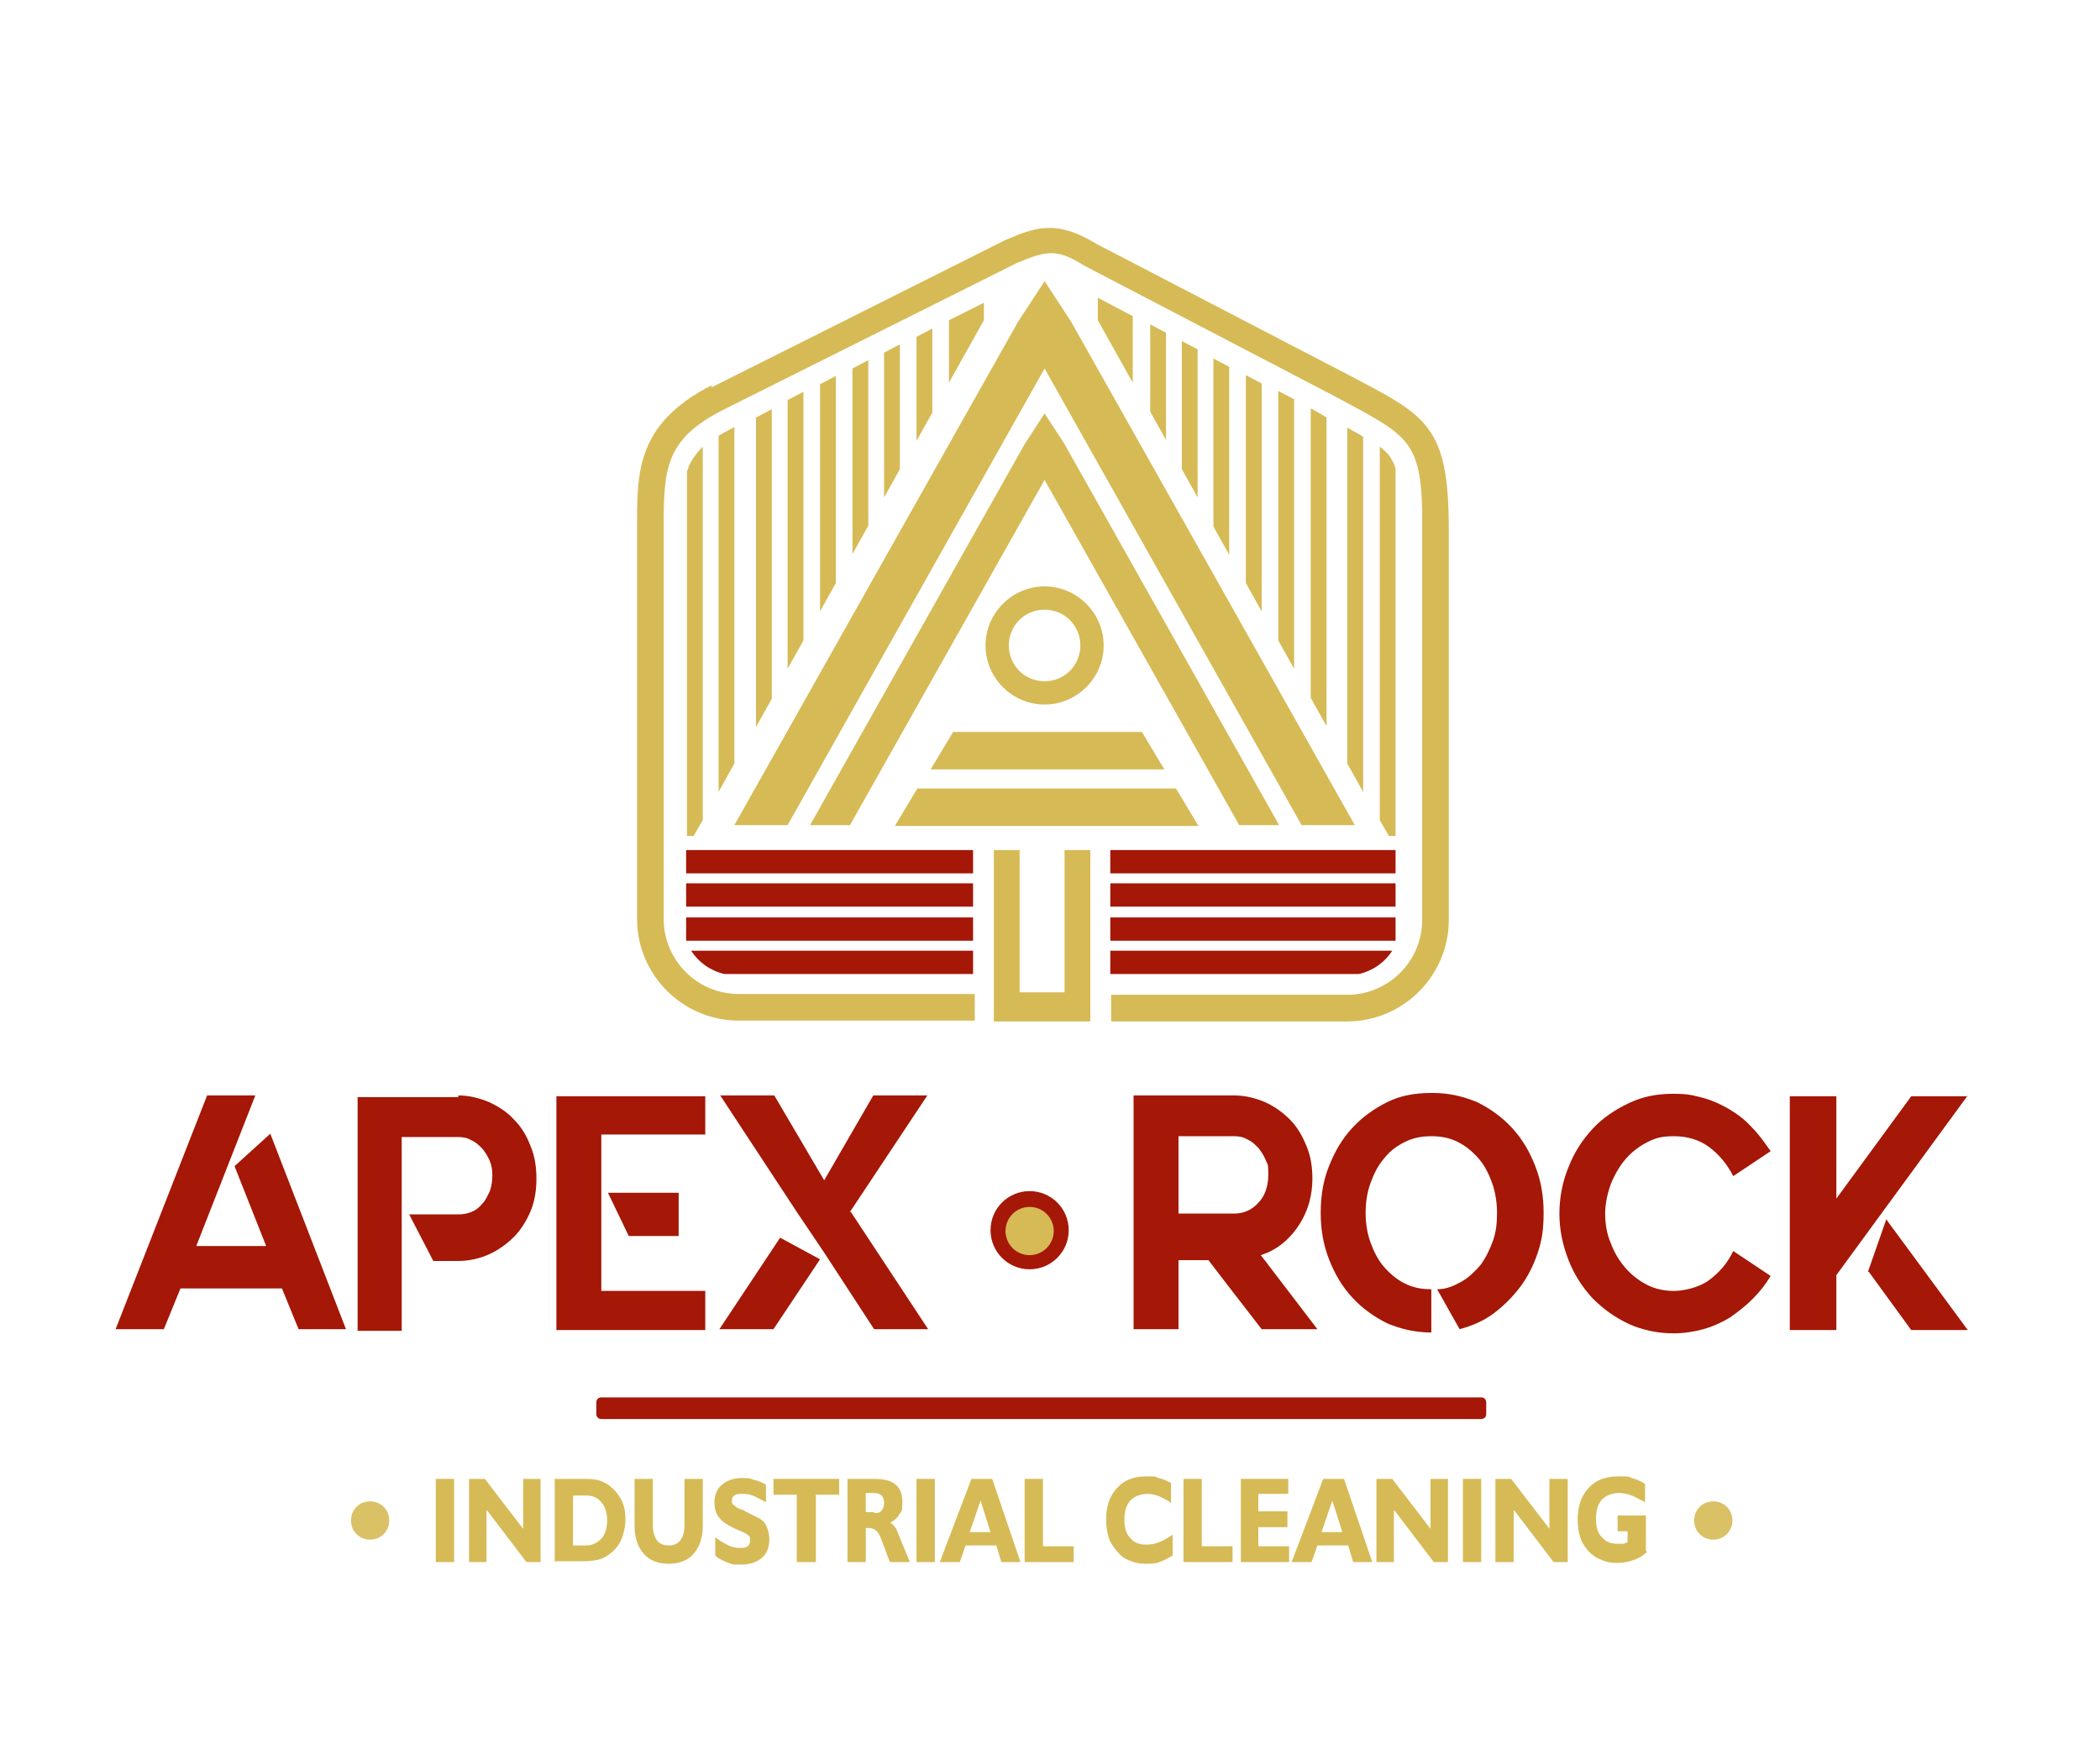 <?xml version="1.0" encoding="UTF-8"?>
<svg id="Layer_1" xmlns="http://www.w3.org/2000/svg" version="1.1" viewBox="0 0 252.5 209.1">
  <!-- Generator: Adobe Illustrator 29.1.0, SVG Export Plug-In . SVG Version: 2.1.0 Build 142)  -->
  <defs>
    <style>
      .st0 {
        opacity: .9;
      }

      .st0, .st1, .st2 {
        fill-rule: evenodd;
      }

      .st0, .st1, .st3 {
        fill: #d6ba56;
      }

      .st2, .st4 {
        fill: #a51706;
      }
    </style>
  </defs>
  <rect class="st3" x="52.4" y="177.8" width="2.2" height="10"/>
  <polygon class="st3" points="58.5 181.5 58.5 187.8 56.4 187.8 56.4 177.8 58.3 177.8 62.9 183.8 62.9 177.8 65 177.8 65 187.8 63.3 187.8 58.5 181.5"/>
  <path class="st3" d="M66.7,187.8v-10h3.2c.9,0,1.6,0,2.2.2.5.2,1,.4,1.4.8.6.5,1,1.1,1.3,1.7.3.7.4,1.4.4,2.2s-.2,1.7-.5,2.4c-.3.7-.8,1.3-1.5,1.8-.4.3-.8.5-1.2.6-.4.1-1.1.2-2,.2h-3.2ZM68.9,179.8v6h1.6c.7,0,1.3-.3,1.8-.8.5-.6.7-1.3.7-2.2s-.2-1.6-.7-2.2c-.5-.6-1.1-.8-1.8-.8h-1.6Z"/>
  <path class="st3" d="M84.5,177.8v5.7c0,1.4-.4,2.5-1.1,3.3-.7.8-1.7,1.2-3,1.2s-2.3-.4-3-1.2c-.7-.8-1.1-1.9-1.1-3.3v-5.7h2.2v5.6c0,.8.2,1.4.5,1.8.3.4.8.6,1.4.6s1.1-.2,1.4-.6c.3-.4.5-1,.5-1.8v-5.6h2.2Z"/>
  <path class="st3" d="M86,187v-2.2c.6.5,1.2.8,1.6,1,.4.2.9.3,1.3.3s.7,0,1-.2c.2-.2.3-.4.3-.7s0-.4-.2-.6c-.1-.1-.4-.3-.9-.5-1.2-.5-2.1-1-2.5-1.5-.5-.5-.7-1.2-.7-2s.3-1.6.9-2.1c.6-.5,1.4-.8,2.3-.8s1,0,1.5.2c.5.1,1,.3,1.5.6v2.1c-.6-.3-1.1-.6-1.6-.8-.5-.2-.9-.2-1.3-.2s-.7,0-.9.2c-.2.1-.3.3-.3.6s0,.4.3.6c.2.2.5.4.9.5,0,0,.2,0,.4.2.8.4,1.4.7,1.8.9.4.3.7.6.8,1,.2.4.3.9.3,1.5,0,.9-.3,1.7-.9,2.2-.6.5-1.4.8-2.5.8s-1,0-1.5-.2c-.5-.2-1-.4-1.4-.7"/>
  <polygon class="st3" points="95.8 187.8 95.8 179.7 93 179.7 93 177.8 100.9 177.8 100.9 179.7 98.1 179.7 98.1 187.8 95.8 187.8"/>
  <path class="st3" d="M101.9,187.8v-10h3.2c1.2,0,2,.2,2.6.7.6.5.8,1.2.8,2.2s-.1,1-.4,1.4c-.2.4-.6.7-1.1,1,.2,0,.4.2.6.5.2.2.3.5.4.8l1.4,3.4h-2.4l-1.1-2.9c-.2-.5-.4-.8-.6-.9-.2-.2-.5-.3-1-.3s0,0-.1,0c0,0,0,0-.1,0v4.1h-2.2ZM105.1,181.9c.4,0,.7,0,.9-.3s.3-.5.3-.9-.1-.7-.3-.9c-.2-.2-.5-.3-.9-.3h-1v2.3h1Z"/>
  <rect class="st3" x="110.2" y="177.8" width="2.2" height="10"/>
  <path class="st3" d="M113,187.8l3.8-10h2.5l3.4,10h-2.3l-.6-2h-3.7l-.7,2h-2.3ZM116.6,184.2h2.5l-1.2-3.8-1.3,3.8Z"/>
  <polygon class="st3" points="123.2 187.8 123.2 177.8 125.4 177.8 125.4 185.9 129.1 185.9 129.1 187.8 123.2 187.8"/>
  <path class="st3" d="M141,187c-.5.3-1,.6-1.6.8-.5.2-1.1.2-1.7.2s-1.3-.1-1.9-.4c-.6-.2-1.1-.6-1.5-1.1-.4-.5-.8-1-1-1.7-.2-.6-.3-1.3-.3-2.1,0-1.6.4-2.8,1.3-3.8.9-1,2.1-1.4,3.5-1.4s1,0,1.5.2c.5.1,1,.3,1.5.6v2.4c-.5-.4-1-.6-1.4-.8-.5-.2-1-.3-1.4-.3-.9,0-1.6.3-2.1.8-.5.6-.7,1.3-.7,2.3s.2,1.7.7,2.2c.5.6,1.1.8,1.9.8s1-.1,1.6-.3c.5-.2,1-.5,1.6-.9v2.3Z"/>
  <polygon class="st3" points="142.3 187.8 142.3 177.8 144.5 177.8 144.5 185.9 148.2 185.9 148.2 187.8 142.3 187.8"/>
  <polygon class="st3" points="149.2 187.8 149.2 177.8 154.9 177.8 154.9 179.6 151.3 179.6 151.3 181.7 154.8 181.7 154.8 183.6 151.3 183.6 151.3 185.9 155 185.9 155 187.8 149.2 187.8"/>
  <path class="st3" d="M155.3,187.8l3.8-10h2.5l3.4,10h-2.3l-.6-2h-3.7l-.7,2h-2.3ZM158.9,184.2h2.5l-1.2-3.8-1.3,3.8Z"/>
  <polygon class="st3" points="167.6 181.5 167.6 187.8 165.5 187.8 165.5 177.8 167.4 177.8 172 183.8 172 177.8 174.1 177.8 174.1 187.8 172.4 187.8 167.6 181.5"/>
  <rect class="st3" x="175.9" y="177.8" width="2.2" height="10"/>
  <polygon class="st3" points="182 181.5 182 187.8 179.8 187.8 179.8 177.8 181.7 177.8 186.3 183.8 186.3 177.8 188.5 177.8 188.5 187.8 186.8 187.8 182 181.5"/>
  <path class="st3" d="M198,186.6c-.5.5-1.1.8-1.7,1-.6.2-1.2.3-1.9.3s-1.3-.1-1.9-.4c-.6-.2-1.1-.6-1.5-1-.4-.5-.8-1-1-1.7-.2-.6-.3-1.3-.3-2.1,0-1.6.4-2.8,1.3-3.8.9-1,2.1-1.4,3.6-1.4s1.1,0,1.6.2c.5.1,1.1.4,1.6.7v2.2c-.6-.3-1.1-.6-1.6-.8-.5-.2-1-.3-1.5-.3-.9,0-1.6.3-2.1.8-.5.6-.7,1.3-.7,2.3s.2,1.7.7,2.2c.5.6,1.1.8,1.9.8s.4,0,.6,0c.2,0,.4-.1.6-.2v-1.3h-1.2v-1.9h3.4v4.2Z"/>
  <path class="st2" d="M82.5,106.2h34.5v2.8h-34.5v-2.8ZM82.5,110.3h34.5v2.8h-34.5v-2.8ZM83.1,114.3h33.9v2.8h-29.9c-1.7-.4-3.1-1.4-4-2.8ZM133.5,102.2h34.3v2.8h-34.3v-2.8ZM133.5,106.2h34.3v2.8h-34.3v-2.8ZM133.5,110.3h34.3v2.8h-34.3v-2.8ZM133.5,114.3h33.9c-.9,1.4-2.3,2.4-4,2.8h-29.9v-2.8ZM82.5,102.2h34.5v2.8h-34.5v-2.8Z"/>
  <path class="st1" d="M119.5,102.2h3.1v17.1h5.4v-17.1h3.1v20.6h-11.6v-20.6ZM88.3,51.4v40.4l-1.9,3.4v-42.8c.5-.3,1-.6,1.6-.9l.4-.2ZM92.8,49.2v34.8l-1.9,3.4v-37.2l1.9-1ZM96.6,47.2v29.8l-1.9,3.4v-32.3l1.9-1ZM100.5,45.3v24.8l-1.9,3.4v-27.3l1.9-1ZM104.4,43.3v19.9l-1.9,3.4v-22.3l1.9-1ZM108.2,41.4v15l-1.9,3.4v-17.4l1.9-1ZM112.1,39.5v10.1l-1.9,3.4v-12.5l1.9-1ZM118.3,36.4v2.1l-4.2,7.5v-7.5l4.2-2.1ZM88.3,99.2h6.4l30.9-54.9,30.9,54.9h6.4l-34.1-60.5-3.2-4.9-3.2,4.9-34.1,60.5ZM97.4,99.2h4.8l23.4-41.5,23.4,41.5h4.8l-25.8-45.8-2.4-3.7-2.4,3.7-25.8,45.8ZM162,51.4v40.4l1.9,3.4v-42.7c-.6-.4-1.3-.7-1.9-1.1ZM157.6,49.1v34.8l1.9,3.4v-37.2h-.2c0-.1-1.7-1-1.7-1ZM153.7,47.1v29.9l1.9,3.4v-32.4l-1.9-1ZM149.8,45.1v25l1.9,3.4v-27.4l-1.9-1ZM145.9,43.1v20.2l1.9,3.4v-22.6l-1.9-1ZM142.1,41.1v15.3l1.9,3.4v-17.8l-1.9-1ZM138.3,39v10.5l1.9,3.4v-12.9l-1.9-1ZM132,35.8v2.7l4.2,7.5v-8l-4.2-2.2ZM165.9,53.7v44.9l1.1,1.9h.8v-44.2c-.2-.6-.5-1.2-.9-1.7-.3-.3-.6-.6-1-.9ZM114.6,88h22.7l2.7,4.5h-28.1l2.7-4.5ZM110.4,94.8h31l2.7,4.5h-36.5l2.7-4.5ZM84.5,53.8v44.8l-1.1,1.9h-.8v-43.7c0-.3.2-.5.2-.7.4-.9,1-1.7,1.7-2.4ZM125.6,73.3c2.4,0,4.3,1.9,4.3,4.3s-1.9,4.3-4.3,4.3-4.3-1.9-4.3-4.3,1.9-4.3,4.3-4.3ZM125.6,70.5c3.9,0,7.1,3.2,7.1,7.1s-3.2,7.1-7.1,7.1-7.1-3.2-7.1-7.1,3.2-7.1,7.1-7.1ZM85.5,46.6l35.3-17.7c3.5-1.5,6.1-2.6,11,.4l30.2,15.7c9.5,5,12.2,6,12.2,18.7v46.9c0,6.7-5.5,12.2-12.2,12.2h-28.4v-3.2h28.4c4.9,0,9-4,9-9v-47.4s0,0,0,0c0-.2,0-.3,0-.5h0c0-.2,0-.3,0-.5h0s0-.5,0-.5h0c0-.2,0-.3,0-.4-.2-8.6-2.1-9.1-10.4-13.6l-30.3-15.8h0c-3.3-2.1-4.6-1.7-8-.3l-35.2,17.6c-7.2,3.6-7.3,7.2-7.3,14.4v46.9c0,4.9,4,9,9,9h28.4v3.2h-28.4c-6.7,0-12.2-5.5-12.2-12.2v-46.9c0-6.7-.2-12.6,9-17.3Z"/>
  <polygon class="st4" points="35.9 159.8 33.9 154.9 21.7 154.9 19.7 159.8 13.9 159.8 24.9 131.7 30.7 131.7 23.6 149.8 32 149.8 28.2 140.2 32.5 136.3 41.6 159.8 35.9 159.8"/>
  <path class="st4" d="M55.1,131.7c1.3,0,2.5.3,3.7.8,1.1.5,2.2,1.2,3,2.1.9.9,1.5,1.9,2,3.2.5,1.2.7,2.5.7,3.9s-.2,2.7-.7,3.9c-.5,1.2-1.2,2.3-2,3.1-.9.9-1.9,1.6-3,2.1s-2.4.8-3.7.8h-3l-2.9-5.6h5.9c.6,0,1.1-.1,1.6-.3.5-.2.9-.5,1.3-1,.4-.4.6-.9.9-1.5.2-.6.3-1.2.3-1.9s-.1-1.2-.3-1.7c-.2-.5-.5-1-.9-1.5-.4-.4-.8-.8-1.3-1-.5-.3-1-.4-1.6-.4h-6.8v23.3h-5.3v-28.1h12.1Z"/>
  <path class="st4" d="M84.8,131.7v4.7s-12.5,0-12.5,0v18.8s12.5,0,12.5,0v4.7h-17.9v-28.1h17.9ZM81.6,148.6h-6l-2.5-5.2h8.5v5.2Z"/>
  <path class="st4" d="M86.5,159.8l7.3-11,4.8,2.6-5.6,8.4h-6.5ZM102.3,145.7l9.3,14.1h-6.5l-6-9.2-3.3-4.9-9.2-14h6.5l6,10.2,5.9-10.2h6.5l-9.3,14Z"/>
  <path class="st4" d="M141.7,145.9h6.7c1.1,0,2.1-.4,2.9-1.3.8-.8,1.2-2,1.2-3.4s-.1-1.2-.3-1.7c-.2-.5-.5-1-.9-1.5-.4-.4-.8-.8-1.3-1-.5-.3-1-.4-1.6-.4h-6.7v9.1h0ZM158.5,159.8h-6.8l-4.1-5.3h0s-2.3-3-2.3-3c-1,0-2.2,0-3.6,0v8.3h-5.4v-28.1h12.1c1.3,0,2.5.3,3.7.8,1.1.5,2.1,1.2,3,2.1.9.9,1.5,2,2,3.2.5,1.2.7,2.5.7,3.9,0,2-.5,3.8-1.5,5.4-1,1.6-2.3,2.8-3.9,3.5-.3.1-.5.2-.8.3l6.8,8.9Z"/>
  <path class="st4" d="M172.3,131.4c1.9,0,3.6.4,5.3,1.1,1.6.8,3,1.8,4.2,3.1,1.2,1.3,2.1,2.8,2.8,4.6.7,1.8,1,3.6,1,5.6s-.2,3.3-.7,4.8c-.5,1.5-1.2,2.9-2.1,4.1-.9,1.2-2,2.3-3.2,3.2-1.2.9-2.6,1.5-4.1,1.9l-2.7-4.8c1.1,0,2-.4,2.9-.9.9-.5,1.6-1.2,2.3-2,.6-.8,1.1-1.8,1.5-2.9.4-1.1.5-2.2.5-3.4s-.2-2.5-.6-3.6c-.4-1.1-.9-2.1-1.6-2.9-.7-.8-1.5-1.5-2.5-2-1-.5-2-.7-3.2-.7s-2.2.2-3.2.7c-1,.5-1.8,1.1-2.5,2-.7.8-1.2,1.8-1.6,2.9-.4,1.1-.6,2.3-.6,3.6s.2,2.5.6,3.6c.4,1.1.9,2.1,1.6,2.9.7.8,1.5,1.5,2.5,2,1,.5,2,.7,3.2.7v5.2c-1.9,0-3.6-.4-5.3-1.1-1.6-.8-3-1.8-4.2-3.1-1.2-1.3-2.1-2.8-2.8-4.6-.7-1.8-1-3.6-1-5.6s.3-3.9,1-5.6c.7-1.8,1.6-3.3,2.8-4.6,1.2-1.3,2.6-2.3,4.2-3.1,1.6-.8,3.4-1.1,5.3-1.1"/>
  <path class="st4" d="M212.9,153.4c-.6,1-1.3,1.9-2.2,2.8-.8.8-1.7,1.5-2.7,2.2-1,.6-2.1,1.1-3.2,1.4-1.1.3-2.3.5-3.6.5-1.9,0-3.7-.4-5.3-1.1-1.7-.8-3.1-1.8-4.4-3.1-1.2-1.3-2.2-2.8-2.9-4.6-.7-1.8-1.1-3.6-1.1-5.6s.4-3.9,1.1-5.6c.7-1.8,1.7-3.3,2.9-4.6,1.2-1.3,2.7-2.3,4.4-3.1,1.7-.8,3.4-1.1,5.3-1.1s2.4.2,3.6.5c1.1.3,2.2.8,3.2,1.4,1,.6,1.9,1.3,2.7,2.2.8.8,1.5,1.8,2.2,2.8l-4.5,3c-.7-1.4-1.7-2.6-2.9-3.5-1.2-.9-2.7-1.3-4.2-1.3s-2.2.2-3.2.7c-1,.5-1.9,1.2-2.6,2-.7.8-1.3,1.8-1.8,3-.4,1.1-.7,2.4-.7,3.6s.2,2.5.7,3.6c.4,1.1,1,2.1,1.8,3,.7.8,1.6,1.5,2.6,2,1,.5,2.1.7,3.2.7s3-.4,4.2-1.3c1.2-.9,2.2-2,2.9-3.5l4.5,3Z"/>
  <path class="st4" d="M236.6,131.7l-15.8,21.6v6.6h-5.6v-28.1h5.6v12.3l9-12.3h6.8ZM224.6,152.9l2.2-6.3,9.8,13.3h-6.8l-5.1-7Z"/>
  <path class="st2" d="M72.3,168h105.8c.4,0,.6.3.6.6v1.4c0,.4-.3.6-.6.6h-105.8c-.4,0-.6-.3-.6-.6v-1.4c0-.4.3-.6.6-.6"/>
  <path class="st1" d="M123.8,143.9c2.2,0,4,1.8,4,4s-1.8,4-4,4-4-1.8-4-4,1.8-4,4-4"/>
  <path class="st2" d="M123.8,145.1c1.6,0,2.9,1.3,2.9,2.9s-1.3,2.9-2.9,2.9-2.9-1.3-2.9-2.9,1.3-2.9,2.9-2.9M123.8,143.2c2.6,0,4.7,2.1,4.7,4.7s-2.1,4.7-4.7,4.7-4.7-2.1-4.7-4.7,2.1-4.7,4.7-4.7Z"/>
  <path class="st0" d="M44.5,180.5c1.3,0,2.3,1,2.3,2.3,0,1.3-1,2.3-2.3,2.3-1.3,0-2.3-1-2.3-2.3,0-1.3,1-2.3,2.3-2.3"/>
  <path class="st0" d="M206,180.5c1.3,0,2.3,1,2.3,2.3,0,1.3-1,2.3-2.3,2.3-1.3,0-2.3-1-2.3-2.3,0-1.3,1-2.3,2.3-2.3"/>
</svg>